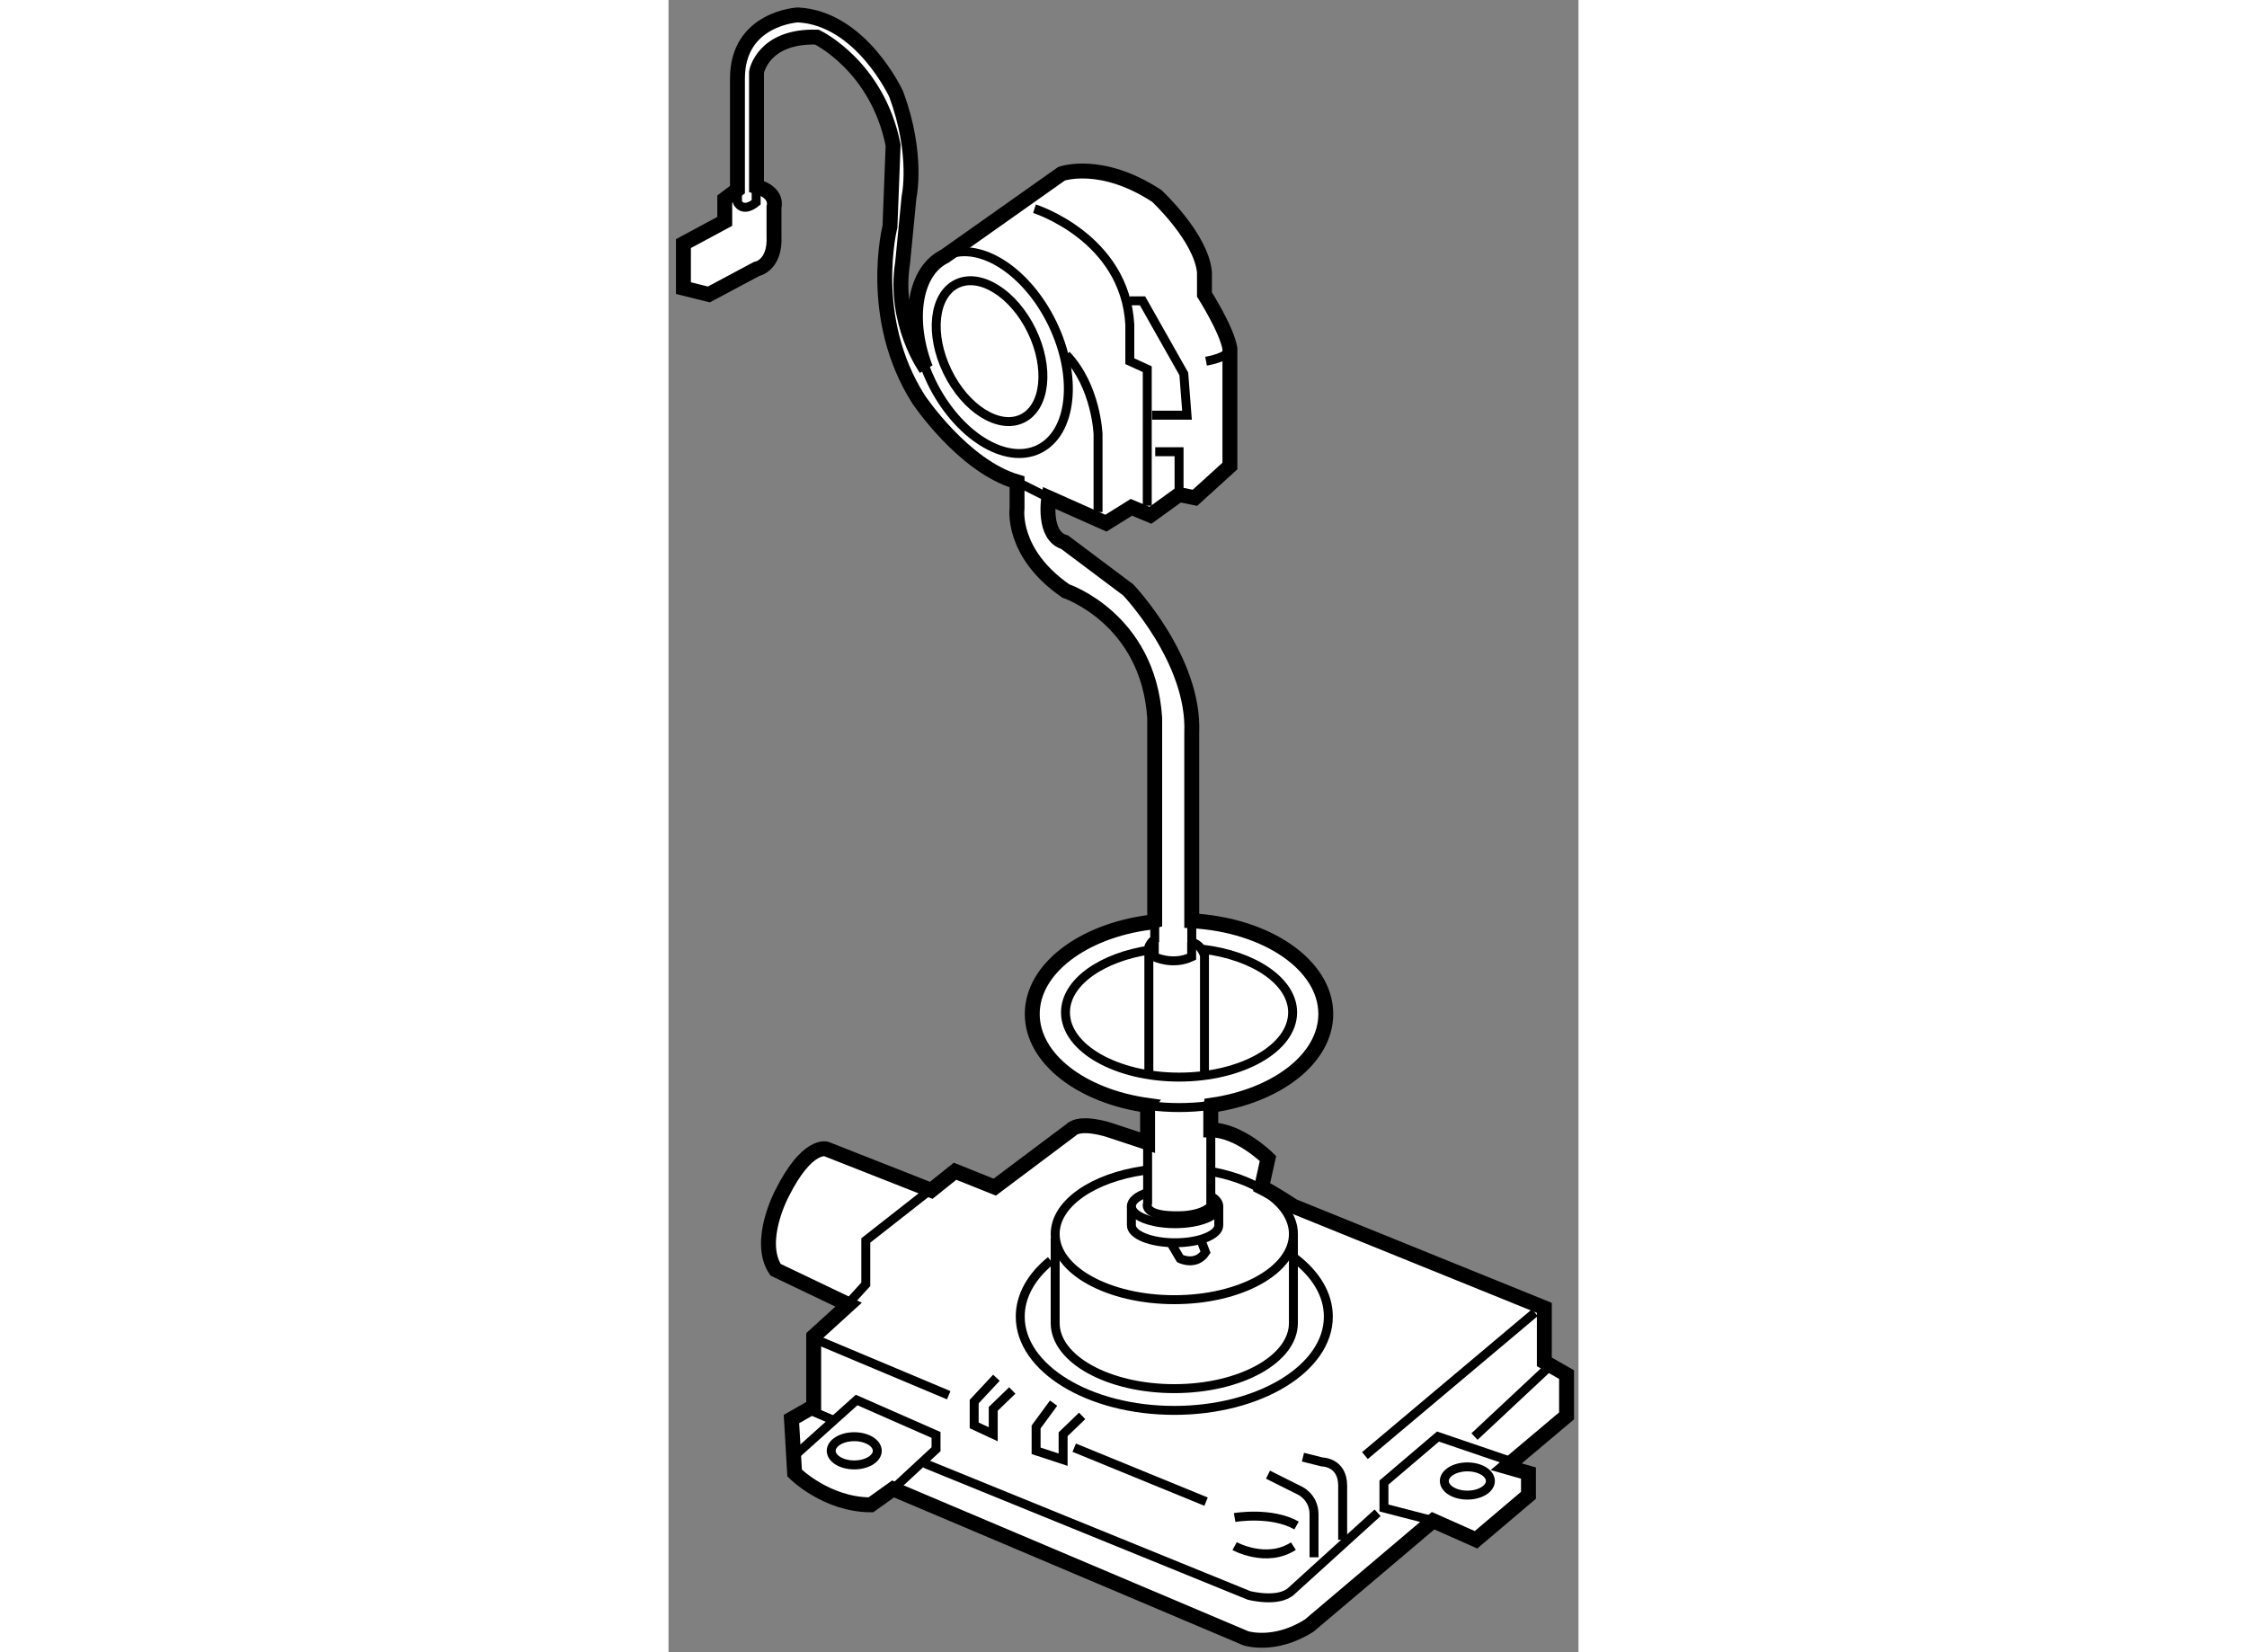 <?xml version="1.0" encoding="utf-8"?>
<!-- Generator: Adobe Illustrator 15.1.0, SVG Export Plug-In . SVG Version: 6.00 Build 0)  -->
<!DOCTYPE svg PUBLIC "-//W3C//DTD SVG 1.1//EN" "http://www.w3.org/Graphics/SVG/1.1/DTD/svg11.dtd">
<svg version="1.1" xmlns="http://www.w3.org/2000/svg" xmlns:xlink="http://www.w3.org/1999/xlink" x="0px" y="0px" width="244.8px"
	 height="180px" viewBox="159.969 91.075 30.503 55.383" enable-background="new 0 0 244.8 180" xml:space="preserve">
	
<rect x="159.969" y="91.075" width="30.503" height="55.383" fill="#808080" stroke="none"/>
	
<g><path fill="#FFFFFF" stroke="#000000" stroke-width="0.5" d="M169.235,99.661l3.907-2.761c0,0,1.331-0.48,3.195,0.744
			c0,0,1.49,1.385,1.597,2.557v0.745c0,0,0.745,1.171,0.853,1.81v3.941l-1.172,1.064l-0.532-0.107l-0.959,0.693l-0.639-0.267
			l-0.852,0.532l-1.917-0.852c0,0-0.213,1.277,0.532,1.49l2.13,1.598c0,0,2.236,2.343,2.13,4.792v6.282v0.018
			c2.518,0.137,4.493,1.484,4.493,3.124c0,1.496-1.644,2.747-3.843,3.061l-0.012,0.081v0.745c0.959,0,1.917,0.958,1.917,0.958
			l-0.213,0.959c0.426,0.213,1.064,0.639,1.064,0.639l8.413,3.408v1.81l0.745,0.427v1.384l-2.023,1.704l0.746,0.213v0.745
			l-1.758,1.491l-1.438-0.639l-4.152,3.514c-1.172,0.745-2.13,0.426-2.13,0.426l-11.82-5.005l-0.745,0.532
			c-1.491,0-2.556-1.064-2.556-1.064l-0.106-1.811l0.745-0.426v-2.343l1.171-1.065l-2.449-1.171
			c-0.639-0.958,0.214-2.556,0.214-2.556c0.852-1.704,1.49-1.49,1.49-1.49l3.515,1.384l0.798-0.64l1.331,0.533l2.556-1.917
			c0.32-0.319,1.278,0,1.278,0l1.289,0.426v-1.241l0.005-0.007c-2.213-0.307-3.871-1.562-3.871-3.064
			c0-1.515,1.687-2.779,3.929-3.072l0.175-0.052v-6.797c-0.213-3.336-2.981-4.26-2.981-4.26c-1.846-1.277-1.633-2.769-1.633-2.769
			v-0.888c-1.811-0.531-3.302-2.768-3.302-2.768c-1.739-2.734-0.958-5.787-0.958-5.787l0.106-2.732
			c-0.532-2.662-2.556-3.621-2.556-3.621c-1.811-0.053-2.023,1.172-2.023,1.172v3.834c0.746,0.213,0.586,0.691,0.586,0.691v0.959
			c0.053,1.012-0.586,1.117-0.586,1.117l-1.597,0.853l-0.853-0.213v-1.491l1.385-0.745v-0.745l0.426-0.32v-3.727
			c0-2.023,2.023-2.129,2.023-2.129c2.13,0.105,3.301,2.662,3.301,2.662c0.745,2.022,0.427,3.442,0.427,3.442l-0.214,2.2
			c-0.319,2.023,0.781,3.551,0.781,3.551l-0.037-0.074C167.965,101.739,168.227,100.152,169.235,99.661z"></path><path fill="none" stroke="#000000" stroke-width="0.3" d="M169.323,99.621c1.112-0.451,2.662,0.551,3.509,2.291
			c0.869,1.786,0.668,3.675-0.449,4.219c-1.118,0.543-2.728-0.465-3.598-2.251c-0.084-0.174-0.158-0.349-0.223-0.522"></path><ellipse transform="matrix(0.899 -0.437 0.437 0.899 -27.792 84.986)" fill="none" stroke="#000000" stroke-width="0.3" cx="170.809" cy="102.896" rx="1.571" ry="2.512"></ellipse><path fill="none" stroke="#000000" stroke-width="0.3" d="M178.119,128.131c-0.334,0.046-0.681,0.07-1.036,0.07
			c-0.34,0-0.671-0.022-0.991-0.064"></path><path fill="none" stroke="#000000" stroke-width="0.3" d="M177.885,122.894c1.717,0.21,3.005,1.079,3.005,2.118
			c0,1.197-1.704,2.168-3.807,2.168s-3.807-0.971-3.807-2.168c0-1.009,1.212-1.857,2.853-2.098"></path><path fill="none" stroke="#000000" stroke-width="0.3" d="M162.281,97.432v0.426c0,0,0.16,0.373,0.626,0v-0.531"></path><line fill="none" stroke="#000000" stroke-width="0.3" x1="171.652" y1="107.229" x2="172.717" y2="107.762"></line><path fill="none" stroke="#000000" stroke-width="0.3" d="M174.367,108.24v-2.608c0,0-0.053-1.598-1.064-2.662"></path><path fill="none" stroke="#000000" stroke-width="0.3" d="M172.237,98.071c0,0,3.035,0.958,3.195,3.887v1.225l0.585,0.267v4.578"></path><polyline fill="none" stroke="#000000" stroke-width="0.3" points="177.083,107.654 177.083,106.217 176.284,106.217 		"></polyline><polyline fill="none" stroke="#000000" stroke-width="0.3" points="176.178,104.992 177.349,104.992 177.242,103.608 
			175.858,101.159 175.433,101.159 		"></polyline><path fill="none" stroke="#000000" stroke-width="0.3" d="M178.787,102.756c0,0,0.053,0.268-0.799,0.427"></path><path fill="none" stroke="#000000" stroke-width="0.3" d="M176.267,121.941v0.621c0,0-0.302,0.188-0.197,0.533v3.993"></path><path fill="none" stroke="#000000" stroke-width="0.3" d="M177.509,121.924v0.746c0,0,0.267,0,0.426,0.426v3.993"></path><path fill="none" stroke="#000000" stroke-width="0.3" d="M176.252,122.616v0.532c0,0,0.618,0.303,1.253,0v-0.479"></path><path fill="none" stroke="#000000" stroke-width="0.3" d="M178.25,130.361c1.554,0.303,2.666,1.119,2.666,2.078
			c0,1.217-1.787,2.202-3.993,2.202c-2.205,0-3.993-0.985-3.993-2.202c0-1.023,1.268-1.885,2.983-2.131"></path><path fill="none" stroke="#000000" stroke-width="0.3" d="M172.93,132.572v2.85c0,1.216,1.788,2.201,3.993,2.201
			c2.206,0,3.993-0.985,3.993-2.201v-2.982"></path><path fill="none" stroke="#000000" stroke-width="0.3" d="M180.947,133.238c0.713,0.539,1.14,1.225,1.14,1.971
			c0,1.735-2.312,3.143-5.164,3.143c-2.852,0-5.164-1.407-5.164-3.143c0-0.705,0.38-1.354,1.022-1.878"></path><polyline fill="none" stroke="#000000" stroke-width="0.3" points="168.725,130.975 166.582,132.656 166.582,134.126 
			166.008,134.756 		"></polyline><line fill="none" stroke="#000000" stroke-width="0.3" x1="165.05" y1="136.033" x2="169.362" y2="137.844"></line><polyline fill="none" stroke="#000000" stroke-width="0.3" points="164.198,139.867 166.274,138.004 168.937,139.175 
			168.937,139.654 167.499,140.985 		"></polyline><ellipse fill="none" stroke="#000000" stroke-width="0.3" cx="166.195" cy="139.707" rx="0.772" ry="0.473"></ellipse><ellipse fill="none" stroke="#000000" stroke-width="0.3" cx="186.747" cy="140.719" rx="0.772" ry="0.473"></ellipse><path fill="none" stroke="#000000" stroke-width="0.3" d="M168.563,140.133l10.862,4.42c0,0,1.012,0.266,1.438-0.16l2.875-2.609"></path><line fill="none" stroke="#000000" stroke-width="0.3" x1="164.783" y1="138.377" x2="165.529" y2="138.695"></line><polyline fill="none" stroke="#000000" stroke-width="0.3" points="185.602,142.051 183.951,141.624 183.951,140.771 
			185.762,139.229 188.104,140.027 		"></polyline><line fill="none" stroke="#000000" stroke-width="0.3" x1="189.436" y1="136.938" x2="186.986" y2="139.229"></line><line fill="none" stroke="#000000" stroke-width="0.3" x1="189.01" y1="135.075" x2="183.313" y2="139.867"></line><path fill="none" stroke="#000000" stroke-width="0.3" d="M181.236,139.92l0.639,0.16c0,0,0.692,0,0.692,0.799v1.811"></path><path fill="none" stroke="#000000" stroke-width="0.3" d="M180.064,140.506l1.064,0.533c0,0,0.479,0.213,0.479,0.798v1.438"></path><path fill="none" stroke="#000000" stroke-width="0.3" d="M178.946,141.943c0,0,1.225-0.213,2.076,0.267"></path><path fill="none" stroke="#000000" stroke-width="0.3" d="M178.946,142.902c0,0,1.065,0.586,1.97,0"></path><line fill="none" stroke="#000000" stroke-width="0.3" x1="173.568" y1="139.602" x2="177.988" y2="141.411"></line><polyline fill="none" stroke="#000000" stroke-width="0.3" points="173.835,138.536 173.196,139.152 173.196,140.004 
			172.291,139.707 172.291,138.908 172.877,138.109 		"></polyline><polyline fill="none" stroke="#000000" stroke-width="0.3" points="171.492,137.684 170.854,138.301 170.854,139.152 
			170.215,138.855 170.215,138.057 170.96,137.258 		"></polyline><path fill="none" stroke="#000000" stroke-width="0.3" d="M176.029,129.378v2.023c0,0-0.224,0.462,1.106,0.426
			c0,0,0.692,0,1.012-0.319v-2.556"></path><path fill="none" stroke="#000000" stroke-width="0.3" d="M178.155,131.176c0.163,0.094,0.259,0.209,0.259,0.332
			c0,0.324-0.655,0.586-1.464,0.586c-0.81,0-1.465-0.262-1.465-0.586c0-0.183,0.209-0.346,0.536-0.453"></path><path fill="none" stroke="#000000" stroke-width="0.3" d="M175.485,131.508v0.639c0,0.324,0.655,0.586,1.465,0.586
			c0.809,0,1.464-0.262,1.464-0.586v-0.639"></path><path fill="none" stroke="#000000" stroke-width="0.3" d="M176.835,132.785l0.283,0.48c0,0,0.532,0.266,0.852-0.214l-0.141-0.372"></path></g>


</svg>